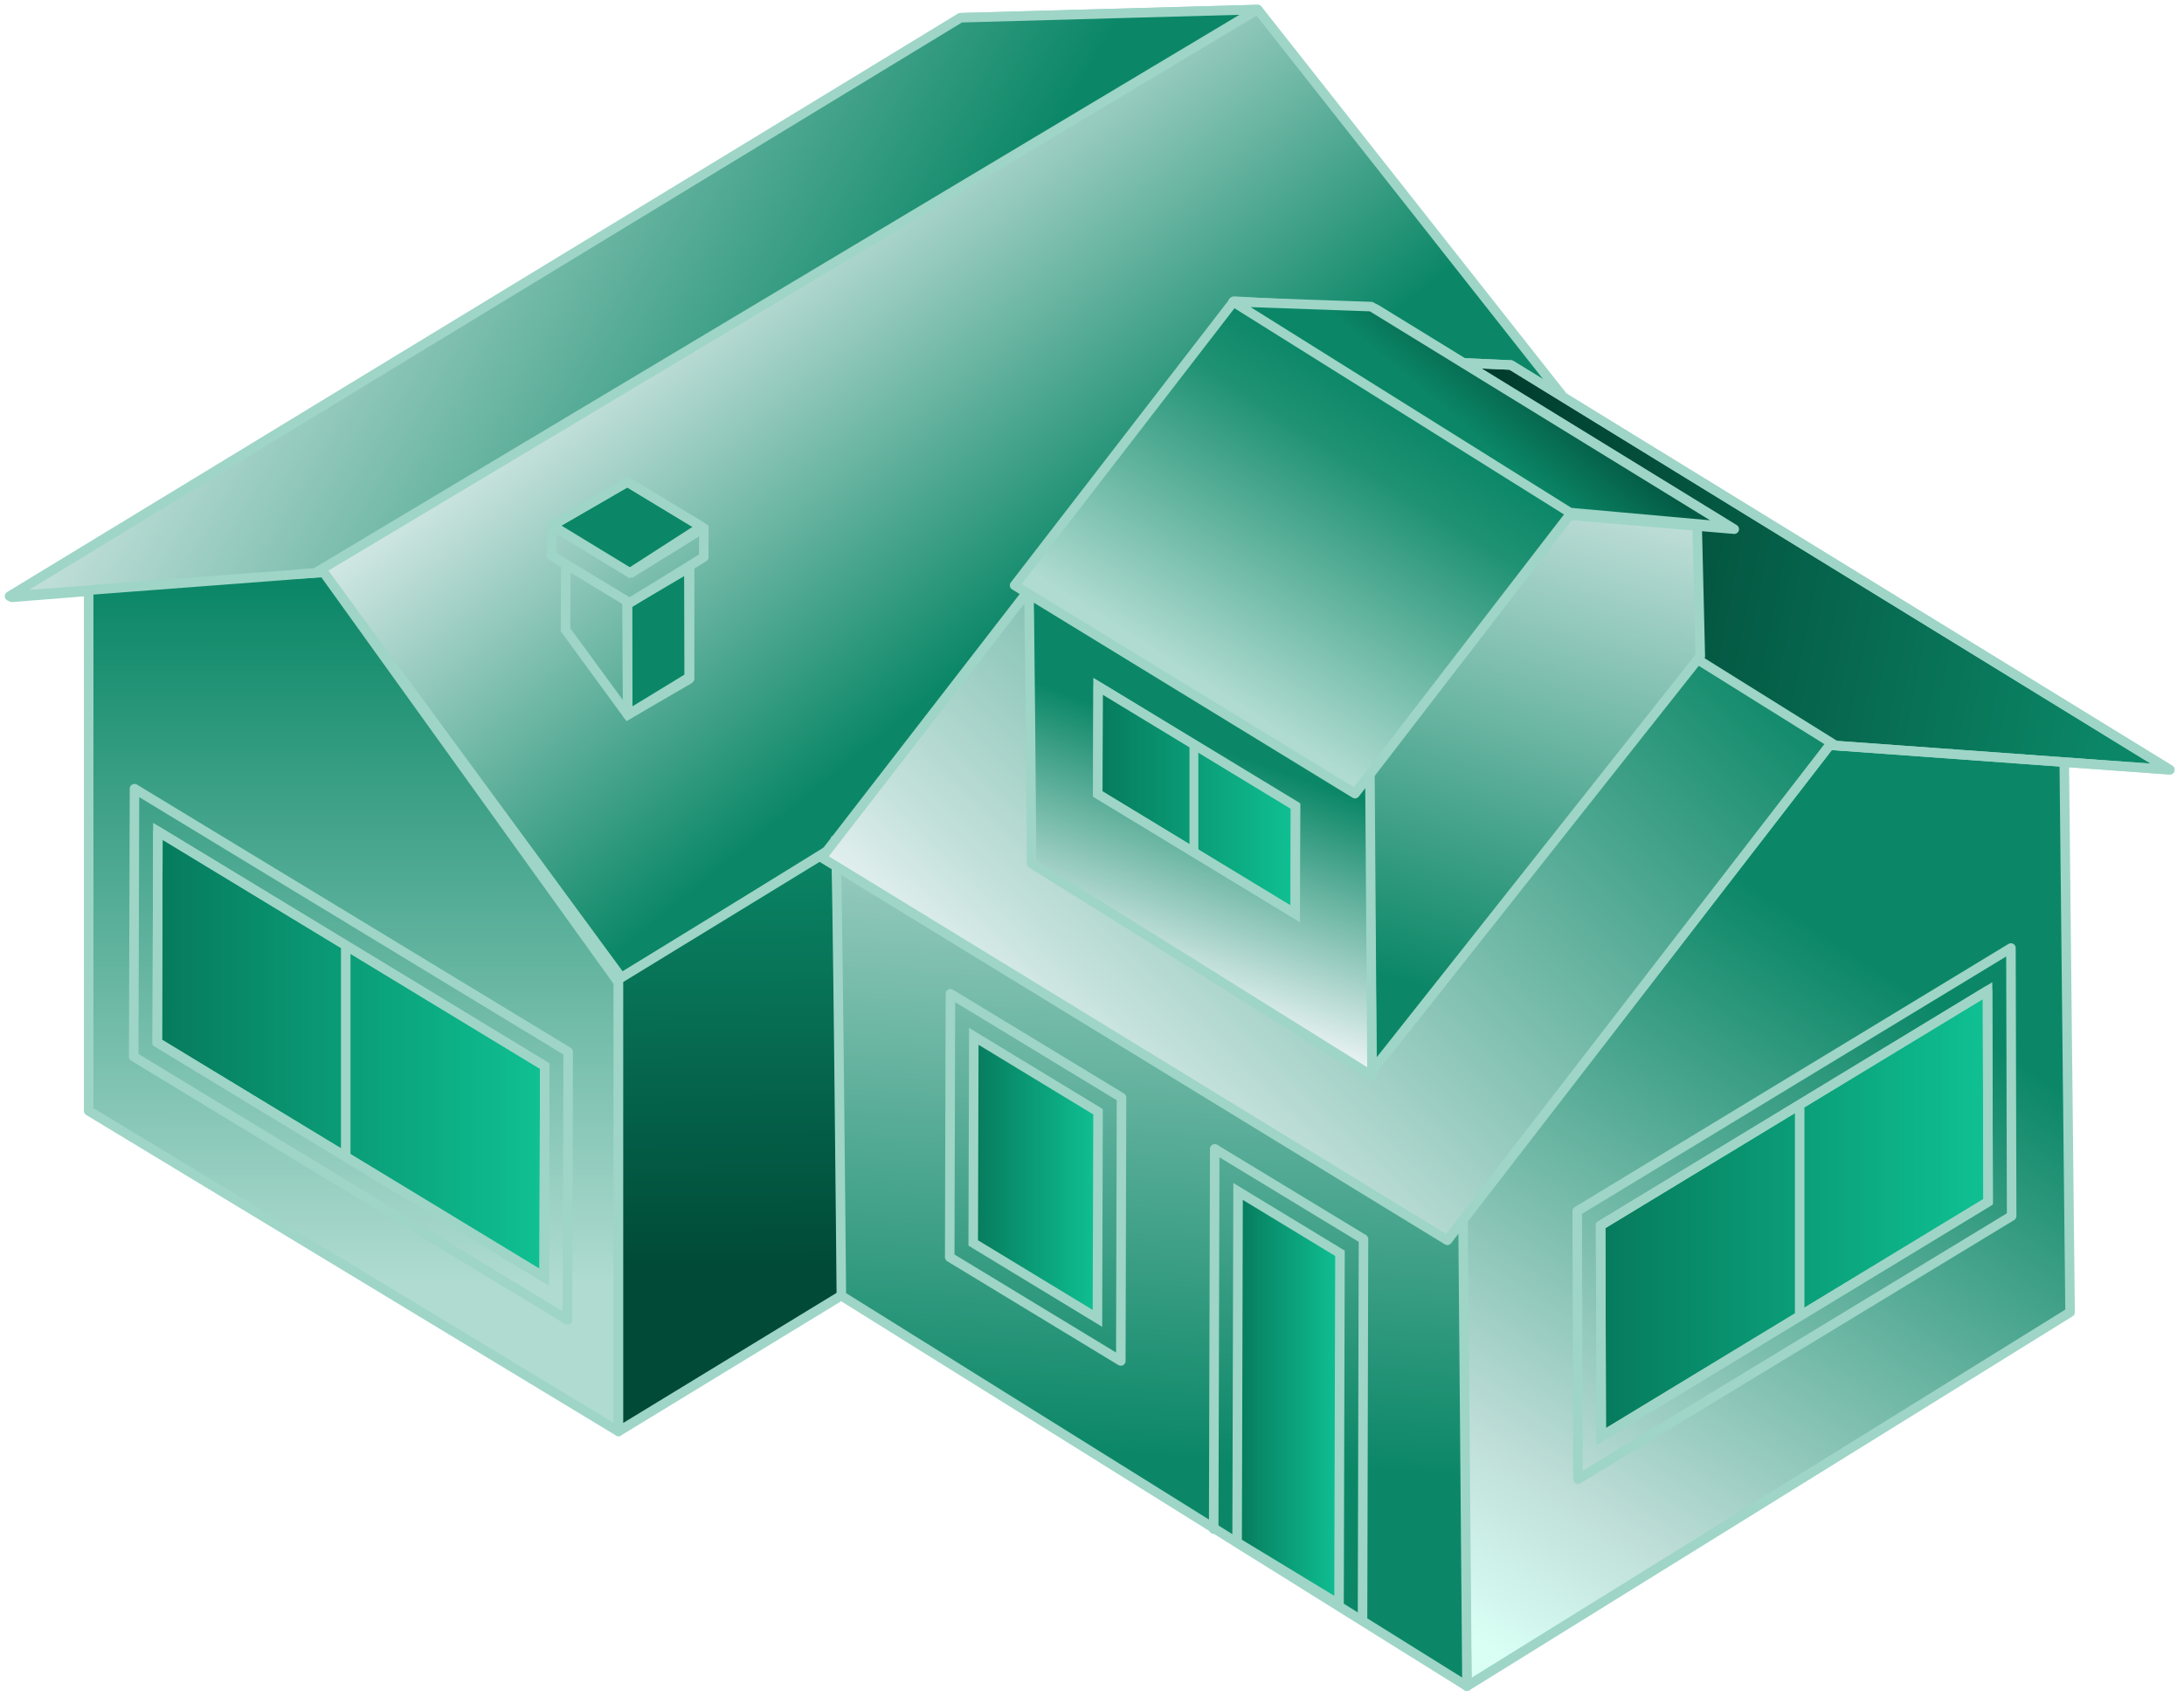 <?xml version="1.0" encoding="utf-8"?>
<svg xmlns="http://www.w3.org/2000/svg" fill="none" height="100%" overflow="visible" preserveAspectRatio="none" style="display: block;" viewBox="0 0 229 178" width="100%">
<g id="Group">
<path d="M1.231 62.648L33.95 60.044L65.186 102.577L163.841 41.548L131.881 1L100.719 1.861L1.231 62.648Z" fill="url(#paint0_linear_0_492)" id="Vector" stroke="#9ED5C7" stroke-linecap="round" stroke-linejoin="round"/>
<path d="M9.297 61.339V116.506L64.847 150.126V103.04L33.949 60.044L9.297 61.339Z" fill="url(#paint1_linear_0_492)" id="Vector_2" stroke="#9ED5C7" stroke-linecap="round" stroke-linejoin="round"/>
<path d="M64.847 102.713V150.126L163.448 90V42.374L64.847 102.713Z" fill="url(#paint2_linear_0_492)" id="Vector_3" stroke="#9ED5C7" stroke-linecap="round" stroke-linejoin="round"/>
<path d="M100.718 1.861L1 62.527L33.055 60.087L131.853 1L100.718 1.861Z" fill="url(#paint3_linear_0_492)" id="Vector_4" stroke="#9ED5C7" stroke-linecap="round" stroke-linejoin="round"/>
<path d="M153.811 176.845L217.055 137.627L216.439 79.443L191.841 78.149L153.195 128.144L153.811 176.845Z" fill="url(#paint4_linear_0_492)" id="Vector_5" stroke="#9ED5C7" stroke-linecap="round" stroke-linejoin="round"/>
<g id="Group_2">
<path d="M87.604 88.008L153.406 127.931L153.819 176.845L88.22 135.898C88.22 135.898 87.787 87.817 87.604 88.001V88.008Z" fill="url(#paint5_linear_0_492)" id="Vector_6" stroke="#9ED5C7" stroke-linecap="round" stroke-linejoin="round"/>
<g id="Group_3">
<path d="M127.26 160.37L127.368 120.49L142.966 129.958L142.865 169.959" id="Vector_7" stroke="#9ED5C7" stroke-linecap="round" stroke-linejoin="round"/>
<path d="M140.502 131.445L129.817 124.957L129.716 161.764L140.401 168.252L140.502 131.445Z" fill="url(#paint6_linear_0_492)" id="Vector_8" stroke="#9ED5C7" stroke-miterlimit="10"/>
</g>
<g id="Group_4">
<path d="M99.581 131.851L99.655 104.221L117.595 115.112L117.52 142.735L99.581 131.851Z" id="Vector_9" stroke="#9ED5C7" stroke-linecap="round" stroke-linejoin="round"/>
<path d="M115.133 116.599L102.107 108.688L102.046 130.357L115.072 138.268L115.133 116.599Z" fill="url(#paint7_linear_0_492)" id="Vector_10" stroke="#9ED5C7" stroke-miterlimit="10"/>
</g>
</g>
<path d="M151.76 130.079L86.168 89.944L127.203 36.889L158.426 38.283L227.51 80.731L191.841 78.149L151.76 130.079Z" fill="url(#paint8_linear_0_492)" id="Vector_11"/>
<path d="M158.427 38.283L127.205 36.889L126.9 37.287L192.472 78.192L227.511 80.731L158.427 38.283Z" fill="url(#paint9_linear_0_492)" id="Vector_12" stroke="#9ED5C7" stroke-linecap="round" stroke-linejoin="round"/>
<g id="Group_5">
<g id="Group_6">
<path d="M165.373 127.028L210.854 99.426L210.928 127.533L165.454 155.134L165.373 127.028Z" id="Vector_13" stroke="#9ED5C7" stroke-linecap="round" stroke-linejoin="round"/>
<path d="M208.461 126.039L208.4 103.901L167.833 128.521L167.893 150.66L208.461 126.039Z" fill="url(#paint10_linear_0_492)" id="Vector_14" stroke="#9ED5C7" stroke-miterlimit="10"/>
</g>
<path d="M188.702 116.328V137.905" id="Vector_15" stroke="#9ED5C7" stroke-linecap="round" stroke-linejoin="round"/>
<path d="M208.461 126.039L208.4 103.901L167.833 128.521L167.893 150.66L208.461 126.039Z" id="Vector_16" stroke="#9ED5C7" stroke-linecap="round" stroke-linejoin="round"/>
</g>
<g id="Group_7">
<g id="Group_8">
<path d="M59.576 110.317L14.102 82.716L14.021 110.822L59.501 138.424L59.576 110.317Z" id="Vector_17" stroke="#9ED5C7" stroke-linecap="round" stroke-linejoin="round"/>
<path d="M16.492 109.329L57.06 133.949L57.121 111.811L16.553 87.191L16.492 109.329Z" fill="url(#paint11_linear_0_492)" id="Vector_18" stroke="#9ED5C7" stroke-miterlimit="10"/>
</g>
<path d="M36.25 99.618V121.195" id="Vector_19" stroke="#9ED5C7" stroke-linecap="round" stroke-linejoin="round"/>
<path d="M16.492 109.329L57.06 133.949L57.121 111.811L16.553 87.191L16.492 109.329Z" id="Vector_20" stroke="#9ED5C7" stroke-linecap="round" stroke-linejoin="round"/>
</g>
<path d="M151.76 130.079L86.168 89.944L127.203 36.889L158.426 38.283L227.51 80.731L191.841 78.149L151.76 130.079Z" id="Vector_21" stroke="#9ED5C7" stroke-linecap="round" stroke-linejoin="round"/>
<g id="Group_9">
<g id="Group_10">
<path d="M143.865 112.309L178.282 68.823L177.944 54.737L164.559 54.033L143.527 81.243L143.865 112.309Z" fill="url(#paint12_linear_0_492)" id="Vector_22" stroke="#9ED5C7" stroke-linecap="round" stroke-linejoin="round"/>
<path d="M107.83 60.165L143.641 81.129L143.864 112.836L108.169 90.555C108.169 90.555 107.932 60.066 107.837 60.172L107.83 60.165Z" fill="url(#paint13_linear_0_492)" id="Vector_23" stroke="#9ED5C7" stroke-linecap="round" stroke-linejoin="round"/>
<g id="Group_11">
<path d="M142.079 83.235L106.384 61.389L129.384 31.582L144.245 32.4L181.842 55.498L164.559 54.033L142.079 83.235Z" fill="url(#paint14_linear_0_492)" id="Vector_24" stroke="#9ED5C7" stroke-linecap="round" stroke-linejoin="round"/>
<path d="M143.782 32.157L129.288 31.645L164.611 53.754L181.38 55.255L143.782 32.157Z" fill="url(#paint15_linear_0_492)" id="Vector_25" stroke="#9ED5C7" stroke-linecap="round" stroke-linejoin="round"/>
</g>
</g>
<g id="Group_12">
<path d="M115.104 83.271L135.804 95.834L135.838 84.537L115.138 71.974L115.104 83.271Z" fill="url(#paint16_linear_0_492)" id="Vector_26" stroke="#9ED5C7" stroke-miterlimit="10"/>
<path d="M125.188 78.313V89.325" id="Vector_27" stroke="#9ED5C7" stroke-linecap="round" stroke-linejoin="round" stroke-width="0.93"/>
<path d="M115.104 83.271L135.804 95.834L135.838 84.537L115.138 71.974L115.104 83.271Z" id="Vector_28" stroke="#9ED5C7" stroke-linecap="round" stroke-linejoin="round" stroke-width="0.96"/>
</g>
</g>
<g id="Group_13">
<path d="M65.747 63.367L72.23 59.553L72.27 71.22L65.821 74.969L65.747 63.367Z" fill="#0B8767" id="Vector_29" stroke="#9ED5C7" stroke-linecap="round" stroke-linejoin="round"/>
<g id="Vector_30">
<path d="M57.952 55.079L65.781 50.547L73.57 55.235L66.093 60.051" fill="#0B8767"/>
<path d="M57.952 55.079L65.781 50.547L73.57 55.235L66.093 60.051" stroke="#9ED5C7" stroke-linecap="round" stroke-linejoin="round"/>
</g>
<g id="Group_14">
<path d="M73.789 58.613L73.802 55.413L65.783 50.547L57.832 55.142L57.812 58.45" id="Vector_31" stroke="#9ED5C7" stroke-miterlimit="10"/>
<path d="M73.787 55.371L66.012 60.187" id="Vector_32" stroke="#9ED5C7" stroke-miterlimit="10"/>
<path d="M66.303 60.237L57.844 55.086" id="Vector_33" stroke="#9ED5C7" stroke-miterlimit="10"/>
<path d="M65.89 63.146L57.783 58.237" id="Vector_34" stroke="#9ED5C7" stroke-linecap="round" stroke-linejoin="round"/>
<path d="M66.079 63.196L73.793 58.429" id="Vector_35" stroke="#9ED5C7" stroke-linecap="round" stroke-linejoin="round"/>
<path d="M65.801 63.181V74.699" id="Vector_36" stroke="#9ED5C7" stroke-miterlimit="10"/>
<path d="M59.318 59.262L59.298 66.048L65.821 74.969L72.297 71.014L72.311 59.34" id="Vector_37" stroke="#9ED5C7" stroke-miterlimit="10"/>
</g>
</g>
</g>
<defs>
<linearGradient gradientUnits="userSpaceOnUse" id="paint0_linear_0_492" x1="63.69" x2="100.002" y1="26.837" y2="70.879">
<stop stop-color="#ECF4F4"/>
<stop offset="1" stop-color="#0B8767"/>
</linearGradient>
<linearGradient gradientUnits="userSpaceOnUse" id="paint1_linear_0_492" x1="37.109" x2="37.065" y1="134.52" y2="61.631">
<stop stop-color="#AFDBD0"/>
<stop offset="1" stop-color="#0B8767"/>
</linearGradient>
<linearGradient gradientUnits="userSpaceOnUse" id="paint2_linear_0_492" x1="114.429" x2="114.047" y1="132.832" y2="87.241">
<stop stop-color="#004A37"/>
<stop offset="1" stop-color="#0B8767"/>
</linearGradient>
<linearGradient gradientUnits="userSpaceOnUse" id="paint3_linear_0_492" x1="16.243" x2="89.278" y1="7.638" y2="50.109">
<stop stop-color="#ECF4F4"/>
<stop offset="1" stop-color="#0B8767"/>
</linearGradient>
<linearGradient gradientUnits="userSpaceOnUse" id="paint4_linear_0_492" x1="200.36" x2="155.304" y1="104.055" y2="172.156">
<stop stop-color="#0B8767"/>
<stop offset="0.779" stop-color="#BFDED8"/>
<stop offset="1" stop-color="#D9FFF5"/>
</linearGradient>
<linearGradient gradientUnits="userSpaceOnUse" id="paint5_linear_0_492" x1="120.61" x2="126.953" y1="152.642" y2="55.508">
<stop stop-color="#0B8767"/>
<stop offset="1" stop-color="#ECF4F4"/>
</linearGradient>
<linearGradient gradientUnits="userSpaceOnUse" id="paint6_linear_0_492" x1="129.716" x2="140.502" y1="146.605" y2="146.605">
<stop stop-color="#067A5C"/>
<stop offset="1" stop-color="#0FC193"/>
</linearGradient>
<linearGradient gradientUnits="userSpaceOnUse" id="paint7_linear_0_492" x1="102.046" x2="115.133" y1="123.478" y2="123.478">
<stop stop-color="#067A5C"/>
<stop offset="1" stop-color="#0FC193"/>
</linearGradient>
<linearGradient gradientUnits="userSpaceOnUse" id="paint8_linear_0_492" x1="119.831" x2="180.827" y1="126.971" y2="64.489">
<stop stop-color="#ECF4F4"/>
<stop offset="0.154" stop-color="#C4E1DB"/>
<stop offset="1" stop-color="#0B8767"/>
</linearGradient>
<linearGradient gradientUnits="userSpaceOnUse" id="paint9_linear_0_492" x1="152.111" x2="223.379" y1="53.105" y2="66.96">
<stop stop-color="#003A2B"/>
<stop offset="1" stop-color="#0B8767"/>
</linearGradient>
<linearGradient gradientUnits="userSpaceOnUse" id="paint10_linear_0_492" x1="167.833" x2="208.461" y1="127.28" y2="127.28">
<stop stop-color="#067A5C"/>
<stop offset="1" stop-color="#0FC193"/>
</linearGradient>
<linearGradient gradientUnits="userSpaceOnUse" id="paint11_linear_0_492" x1="16.492" x2="57.121" y1="110.57" y2="110.57">
<stop stop-color="#067A5C"/>
<stop offset="1" stop-color="#0FC193"/>
</linearGradient>
<linearGradient gradientUnits="userSpaceOnUse" id="paint12_linear_0_492" x1="160.904" x2="179.755" y1="106.881" y2="41.763">
<stop stop-color="#0B8767"/>
<stop offset="1" stop-color="#ECF4F4"/>
</linearGradient>
<linearGradient gradientUnits="userSpaceOnUse" id="paint13_linear_0_492" x1="117.36" x2="126.376" y1="103.005" y2="78.069">
<stop stop-color="#ECF4F4"/>
<stop offset="1" stop-color="#0B8767"/>
</linearGradient>
<linearGradient gradientUnits="userSpaceOnUse" id="paint14_linear_0_492" x1="151.112" x2="132.027" y1="45.489" y2="75.237">
<stop stop-color="#0B8767"/>
<stop offset="0.212" stop-color="#209274"/>
<stop offset="1" stop-color="#AFDBD0"/>
</linearGradient>
<linearGradient gradientUnits="userSpaceOnUse" id="paint15_linear_0_492" x1="155.11" x2="160.676" y1="46.275" y2="39.715">
<stop stop-color="#0B8767"/>
<stop offset="1" stop-color="#045B45"/>
</linearGradient>
<linearGradient gradientUnits="userSpaceOnUse" id="paint16_linear_0_492" x1="115.104" x2="135.838" y1="83.904" y2="83.904">
<stop stop-color="#067A5C"/>
<stop offset="1" stop-color="#0FC193"/>
</linearGradient>
</defs>
</svg>